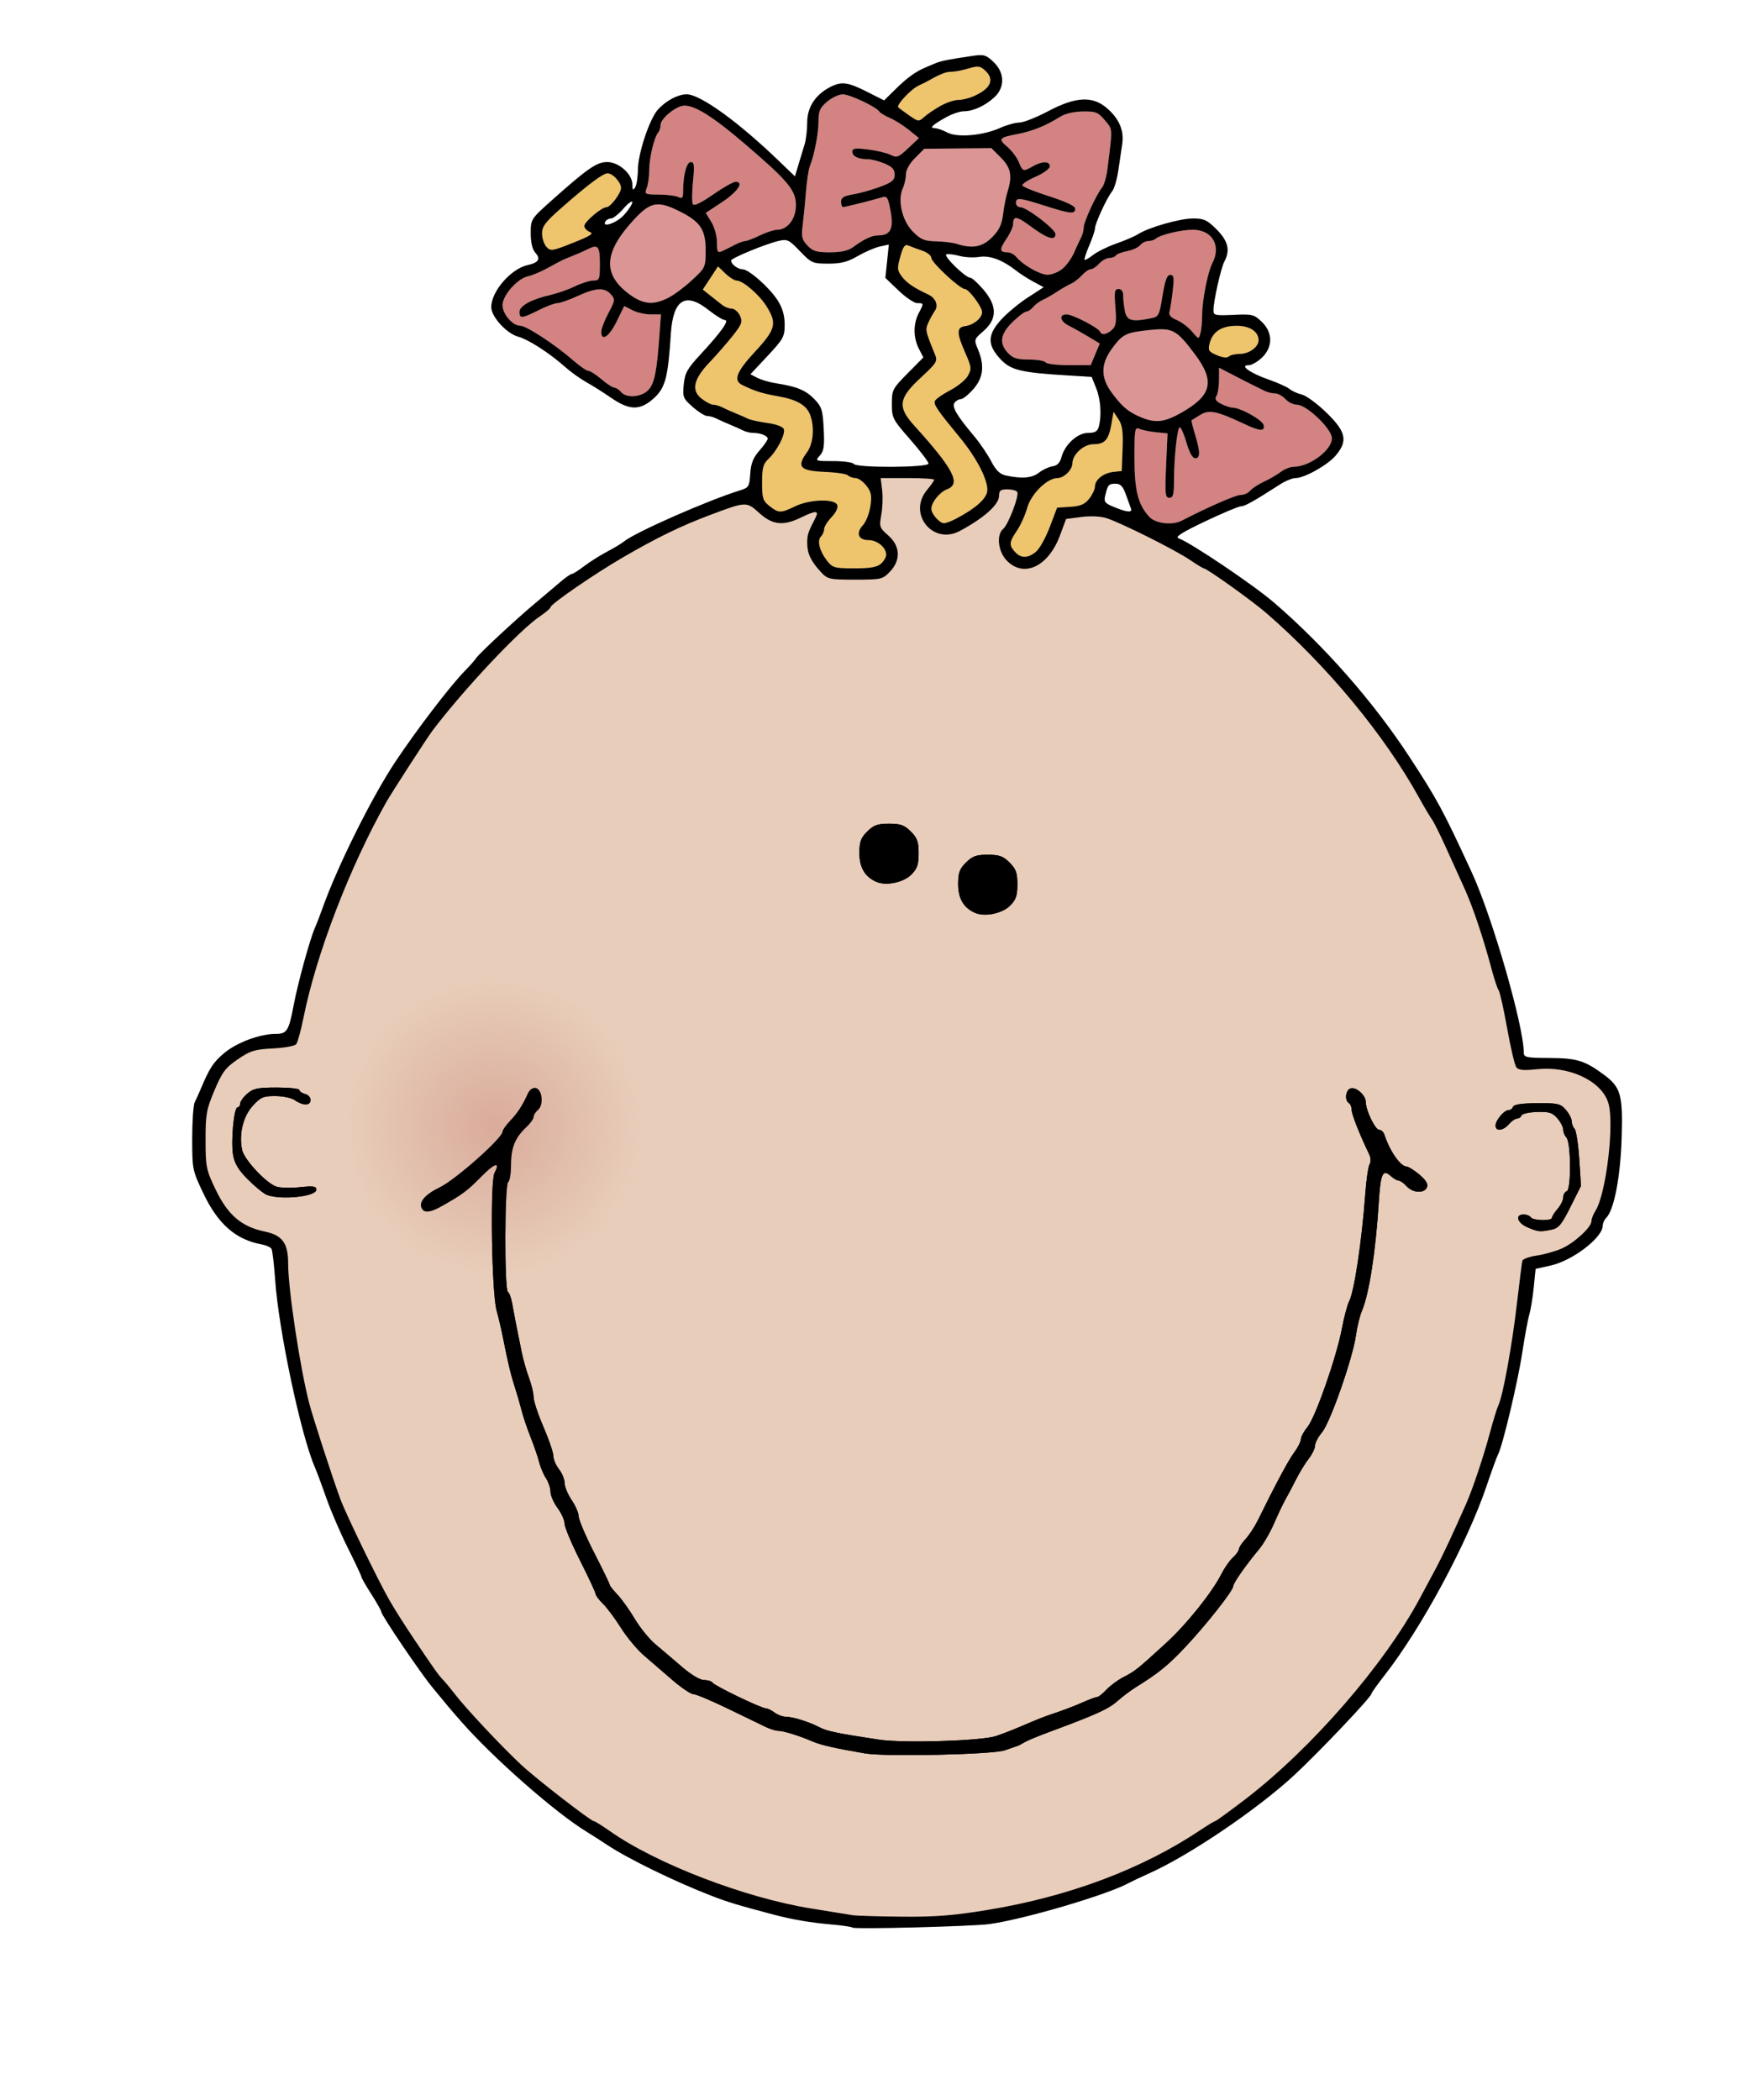 <svg xmlns="http://www.w3.org/2000/svg" xmlns:xlink="http://www.w3.org/1999/xlink" viewBox="0 0 618.57 744.29" version="1.0"><defs><radialGradient id="b" xlink:href="#a" gradientUnits="userSpaceOnUse" cy="400.22" cx="119.29" r="52.143"/><linearGradient id="a"><stop offset="0" stop-color="#daab9b"/><stop offset="1" stop-color="#daab9b" stop-opacity="0"/></linearGradient></defs><path d="M347.301 19.542c-.65.01-1.42.11-2.37.25-8.59 1.25-11.32 1.8-13.28 2.62-1.1.47-2.68 1.12-3.5 1.47-3.53 1.48-6.47 3.6-10.47 7.53l-4.28 4.19-6.1-3.09c-6.85-3.46-9.01-3.74-13.09-1.63-5.17 2.67-8.06 7.16-8.06 12.47 0 2.63-.42 6.09-.91 7.69-.48 1.59-1.44 4.82-2.15 7.19l-1.29 4.28-5.59-5.38c-14.52-13.98-27.98-23.72-32.81-23.72-3.04 0-7.15 2.16-10.07 5.28-3.03 3.25-7.19 15.72-7.21 21.6-.01 2.56-.44 5.3-.97 6.12-.77 1.19-.99.96-1-1.06-.02-3.68-4.79-7.94-8.91-7.94-3.66 0-6.88 2.22-19.34 13.32-7.74 6.89-7.75 6.91-7.75 11.96 0 3.24.57 5.72 1.59 6.85 2.02 2.23 1.21 3.55-2.69 4.4-5.94 1.31-12.9 9.36-12.9 14.91 0 3.39 5.38 9.3 9.5 10.44 3.72 1.03 11.05 5.78 16.68 10.78 2.04 1.81 5.42 4.22 7.5 5.37 2.09 1.16 6.04 3.64 8.79 5.53 6.57 4.55 10.33 4.58 15.21.1 4.02-3.68 4.98-7.31 5.97-22.78.79-12.21 5.17-14.95 13.44-8.38 2.42 1.92 5 3.5 5.72 3.5 1.71.02-1.29 4.23-8.59 12.13-4.76 5.14-5.61 6.66-6 10.75-.43 4.46-.23 4.93 3.18 7.94 2.01 1.75 4.32 3.18 5.13 3.18s2.26.42 3.22.91c.95.48 3.1 1.41 4.75 2.09s3.76 1.64 4.72 2.13c.95.48 2.62.87 3.68.87 2.6 0 5.1 1.04 5.1 2.1 0 .47-1.32 2.34-2.94 4.18-2.22 2.53-3.01 4.55-3.25 8.22-.28 4.42-.59 4.94-3.31 5.78-11.65 3.59-37.49 14.95-41.5 18.25-.83.68-3.53 2.32-6 3.63-2.48 1.3-6.12 3.58-8.1 5.09-1.97 1.51-3.95 2.75-4.37 2.75-.43 0-2.41 1.44-4.41 3.16s-5.84 4.98-8.56 7.25c-6.7 5.58-19.86 17.82-20.88 19.41-.45.7-2.26 2.73-4 4.5-5.16 5.24-17.08 20.85-24.68 32.28-8.45 12.7-20.86 37.65-26.03 52.4-.68 1.93-1.82 4.85-2.53 6.5-1.82 4.17-6.04 19.7-7.5 27.5-1.67 8.89-2.4 10-6.32 10-5.64 0-13.78 3.03-18.28 6.78-3.91 3.27-5.2 5.29-8.53 13.22-.58 1.38-1.45 3.3-1.94 4.25-.48.96-.87 6.73-.87 12.85 0 10.85.08 11.3 3.9 19.34 5.22 10.98 11.55 16.51 20.82 18.19 1.5.27 2.99.97 3.34 1.53s.96 5.59 1.34 11.19c1.23 17.67 9.12 54.87 14.04 66.15.71 1.65 2.56 6.6 4.09 11s4.97 12.37 7.62 17.69c2.66 5.32 4.85 9.97 4.85 10.31s1.57 3.09 3.5 6.1c1.92 3.01 3.5 5.78 3.5 6.18 0 1.16 13.57 21.25 18 26.66 5.54 6.77 6.66 8.07 10.5 12.44 11.38 12.94 33.31 32.2 44.28 38.87 1.58.97 4.89 3.08 7.31 4.69 7.47 4.95 23.96 12.99 36.91 18 5.8 2.24 9.26 3.32 22 6.69 6.61 1.75 13.09 2.84 20.28 3.47 3.96.34 7.44.85 7.72 1.12.67.66 42.16-.38 48.5-1.22 11.96-1.59 41.85-10.37 49.34-14.5.92-.5 4.36-2.14 7.66-3.62 14.17-6.38 38.23-22.7 51.15-34.69 8.78-8.14 27.3-27.66 27.32-28.78 0-.34 2.16-3.38 4.78-6.72 13.12-16.8 29.23-46.79 36.12-67.19 1.76-5.21 3.59-10.17 4.03-11 1.6-2.97 7.01-25.71 8.57-36 .87-5.77 1.97-11.85 2.47-13.5.49-1.65 1.22-5.95 1.59-9.59l.65-6.63 5.35-1.18c7.82-1.75 18.45-9.89 18.47-14.13 0-.85.56-2.12 1.25-2.81 2.78-2.78 5.02-14.56 5.43-28.44.46-15.23-.27-17.8-6.37-22.31-6.66-4.93-9.5-5.8-19.06-5.85-8.36-.04-9.25-.24-9.25-1.93-.02-9.48-11.2-48.19-18.47-63.94-10.16-22.01-12.19-25.75-22.13-40.94-12.73-19.46-30.02-39.16-47.9-54.56-7.29-6.28-29.66-21.34-33.88-22.81-1.37-.48 1.1-2.05 9.41-6 6.19-2.95 11.9-5.38 12.72-5.38 1.36 0 4.45-1.74 13.81-7.75 1.93-1.23 4.41-2.25 5.5-2.25 3.19 0 11.45-4.6 14.31-8 4.34-5.16 3.62-8.41-3.31-15.15-3.26-3.17-7.2-6.07-8.75-6.44s-3.49-1.24-4.31-1.94c-.83-.7-4.19-2.23-7.47-3.37-6.59-2.31-10.45-5.1-7.06-5.1 1.05 0 3.17-1.21 4.71-2.68 3.92-3.75 3.88-8.89-.09-12.69-2.7-2.59-3.37-2.75-10-2.44-6.55.31-7.09.16-7.09-1.69 0-3.19 2.64-14.95 3.87-17.25 2.12-3.96 1.3-7.26-2.78-11.34-3.35-3.35-4.47-3.91-8.31-3.91-4.64 0-15.72 3.19-19.44 5.56-1.18.76-4.67 2.24-7.75 3.32s-6.79 2.91-8.25 4.06-2.83 1.92-3.03 1.72c-.2-.21.54-2.5 1.66-5.1 1.11-2.59 2.03-5.3 2.03-6.03 0-1.7 4.25-10.95 6.03-13.09.75-.9 1.76-4.18 2.22-7.28.45-3.11 1.06-7.36 1.37-9.44.73-4.82-.96-8.93-5.28-12.72-5.13-4.5-11.11-4.22-20.97 1-4.15 2.2-8.75 4.02-10.22 4.03-1.46.02-4.52.85-6.78 1.88-6.02 2.74-15.18 3.53-18.75 1.62-1.57-.84-3.56-1.53-4.44-1.53-2.03 0-.77-1.21 4.1-3.9 2.08-1.16 4.85-2.1 6.19-2.1 3.31 0 7.49-1.88 10.78-4.87 3.89-3.54 3.78-8.73-.22-12.57-1.95-1.87-2.91-2.48-4.88-2.43zm-123.4 51.9c.16-.02.25.04.25.22 0 .72-1.32 2.76-2.94 4.53-2.62 2.88-8.11 4.73-6.56 2.22.34-.55 1.2-1 1.94-1 .73 0 2.73-1.58 4.43-3.53 1.28-1.46 2.4-2.37 2.88-2.44zm54.03 13.63c1.65-.03 2.7.89 5.62 3.94 4.06 4.23 4.47 4.4 10.07 4.4 4.5 0 6.89-.58 10.37-2.62 2.48-1.46 5.97-3 7.78-3.41l3.32-.72-.63 5.91-.63 5.9 4.69 4.47c2.57 2.46 5.54 4.47 6.63 4.47 2.37 0 2.39.04.5 3.66-1.94 3.72-1.9 8.67.09 12.53l1.59 3.09-5.59 5.63c-5.34 5.39-5.59 5.91-5.59 10.84s.29 5.51 6.5 12.6c3.57 4.08 6.5 7.91 6.5 8.53 0 1.46-25.6 1.58-26.5.12-.34-.55-3.59-1-7.22-1-6.48 0-6.58-.02-4.84-1.94 1.44-1.59 1.71-3.31 1.4-9.43-.33-6.65-.71-7.85-3.28-10.53-3.04-3.17-6.19-4.51-13.41-5.63-2.38-.37-5.44-1.23-6.81-1.94l-2.5-1.31 6.1-6.47c5.62-6.01 6.06-6.82 6.06-11.12 0-3.19-.78-5.87-2.44-8.5-2.89-4.58-10.29-11.13-12.56-11.13-1.65 0-4-1.83-4-3.09 0-.84 12.14-5.84 16.84-6.94.77-.18 1.39-.3 1.94-.31zm57.84 5c.85-.09 2.66.17 4.32.62 1.88.52 5.06.67 7.06.35 3.77-.61 8.24 1.08 13.18 4.97 1.35 1.05 4.06 2.78 6.04 3.84l3.59 1.94-5.69 3.72c-3.13 2.03-7.36 5.54-9.4 7.81-4.85 5.36-4.93 8.81-.35 13.81 3.72 4.05 7.15 4.9 24.28 5.94l8.19.5 1.56 3.94c1.63 4.05 2.04 9.68.97 13.65-.46 1.74-1.34 2.25-3.81 2.25-3.75 0-8.24 4.12-9.44 8.63-.53 2.01-1.49 3.01-3.15 3.25-1.32.19-3.52 1.2-4.85 2.25-2.42 1.9-6.02 2.2-11.62 1-2.24-.48-3.59-1.77-5.35-5.13-1.29-2.47-3.98-6.45-6-8.84-6.22-7.4-8.05-10.52-6.93-11.91.55-.69 1.58-1.25 2.28-1.25s2.67-1.58 4.37-3.53c3.53-4.02 4.06-8.29 1.66-14.03-1.46-3.49-1.44-3.57 2-6.59 4.86-4.27 4.81-8.89-.13-14.66-1.96-2.3-4.04-4.19-4.62-4.19-1.72 0-9.75-7.84-8.47-8.28.08-.03.19-.05.31-.06zm59.72 81.34c1.68 0 2.59.93 3.6 3.75.73 2.07 1.55 4.31 1.81 5 .59 1.6-1.3 1.46-6-.47-3.3-1.35-3.65-1.84-3.1-4.15.9-3.77 1.2-4.13 3.69-4.13z" fill="#e8cdba"/><path d="M306.641 621.432c-11.13-1.92-15.57-2.94-18.71-4.28-4.75-2.04-10.19-3.72-12.03-3.72-.88 0-2.87-.62-4.43-1.36-1.56-.75-7.6-3.68-13.43-6.5-5.84-2.83-11.34-5.14-12.24-5.14s-4.23-2.24-7.4-4.97-7.73-6.66-10.14-8.75c-2.41-2.08-6.08-6.48-8.15-9.78-2.08-3.3-4.94-7.15-6.37-8.54-1.43-1.4-2.61-2.97-2.62-3.5s-2.48-5.84-5.5-11.81c-3.01-5.97-5.48-11.84-5.48-13.06 0-1.21-1.13-3.73-2.5-5.59-1.38-1.87-2.5-4.45-2.5-5.73 0-1.29-.72-3.44-1.6-4.79-.88-1.34-1.97-3.91-2.42-5.71-.44-1.8-1.8-5.75-3-8.77-1.21-3.03-2.65-7.3-3.21-9.5s-1.67-6.03-2.47-8.5c-1.41-4.37-2.44-8.71-4.28-18-.49-2.48-1.45-6.53-2.13-9-1.75-6.39-2.36-45.75-.76-48.74 2.22-4.16.05-3.5-4.81 1.46-4.74 4.83-6.65 6.25-13.79 10.26-3.97 2.23-6.09 2.53-7.04 1.01-1.39-2.25.91-5.04 6.31-7.64 5.51-2.65 22.2-17.48 22.2-19.73 0-.56 1.18-2.25 2.62-3.76 2.67-2.78 4.46-5.51 6.34-9.69.64-1.41 1.73-2.19 2.79-1.99 2.33.44 2.91 6.03.8 7.77-.85.71-1.55 1.83-1.55 2.49 0 .67-1.17 2.3-2.6 3.63-3.94 3.69-5.4 7.28-5.4 13.32 0 3.02-.45 5.77-1 6.11-1.26.77-1.36 38.15-.11 38.93.49.3 1.14 2.01 1.46 3.81.58 3.31 1.82 9.66 3.48 17.76.51 2.47 1.65 6.47 2.54 8.87.9 2.41 1.63 5.49 1.63 6.85s1.57 6.11 3.5 10.55c1.92 4.44 3.5 9.06 3.5 10.27 0 1.2.9 3.33 2 4.73s2 3.6 2 4.9 1.12 4.02 2.5 6.04c1.37 2.02 2.5 4.64 2.5 5.81 0 1.18 2.47 6.98 5.5 12.89 3.02 5.91 5.5 11.02 5.5 11.34 0 .33 1.24 1.9 2.75 3.49 1.51 1.6 4.27 5.46 6.13 8.58 1.85 3.12 5.11 7.14 7.24 8.93 2.13 1.78 6.35 5.38 9.39 8 3.31 2.85 6.48 4.75 7.94 4.75 1.34 0 2.69.42 3.01.94.68 1.1 17.18 9.04 18.89 9.09.63.02 2.02.69 3.09 1.5s2.84 1.47 3.93 1.47c2.49 0 8.24 1.79 11.94 3.72 2.72 1.42 6.31 2.16 21.19 4.41 8.51 1.29 36.11.45 41.3-1.25 2.03-.67 5.72-2.08 8.2-3.14 7.51-3.21 8.32-3.53 13.5-5.29 2.75-.93 6.91-2.54 9.24-3.58 2.33-1.03 4.61-1.87 5.07-1.87s1.93-1.17 3.26-2.6c1.34-1.43 4.1-3.46 6.15-4.51 4-2.05 4.79-2.68 14.96-11.98 7.21-6.58 16.35-17.97 19.59-24.41 1.11-2.2 2.96-4.86 4.12-5.91s2.11-2.37 2.11-2.94c0-.58 1.06-2.19 2.36-3.6 1.29-1.4 3.24-4.35 4.32-6.55 6.41-13.03 10.89-21.39 12.96-24.19 1.3-1.75 2.36-3.85 2.36-4.67s1.05-2.76 2.33-4.32c2.83-3.44 10.26-24.66 12.22-34.94.79-4.12 1.92-8.39 2.5-9.48 1.85-3.46 4.51-21.12 5.79-38.4.36-4.95 1.05-9.61 1.53-10.35.5-.79.43-2.24-.17-3.5-3.42-7.1-6.2-14.14-6.2-15.72 0-1-.45-2.09-1-2.43-1.55-.96-1.18-4.5.54-5.16 1.93-.74 5.46 2.36 5.46 4.8 0 2.94 3.35 9.86 4.77 9.86.71 0 1.54.78 1.85 1.75 1.82 5.69 5.69 11.25 7.84 11.25.61 0 2.64 1.27 4.5 2.82 2.33 1.95 3.19 3.35 2.74 4.5-.88 2.3-5 2.11-7.2-.32-1-1.1-2.27-2-2.83-2s-1.85-.76-2.87-1.68c-2.78-2.52-3.56-.81-4.18 9.18-1.09 17.46-3.4 32.45-5.93 38.5-.81 1.92-1.79 5.89-2.18 8.82-1.06 7.89-9.1 30.9-12 34.35-1.38 1.64-2.51 3.78-2.51 4.77 0 .98-1.01 3.06-2.23 4.62-1.23 1.56-3.26 4.89-4.52 7.39s-2.93 5.67-3.73 7.05c-.79 1.37-2.58 5.14-3.98 8.36-1.39 3.23-3.77 7.35-5.29 9.17-4.79 5.75-9.25 12.12-9.25 13.22 0 1.55-9.49 13.59-17 21.58-6.08 6.46-9.49 9.23-17.46 14.17-1.78 1.1-4.77 3.35-6.64 5-3.21 2.82-7.56 4.78-24.4 11.01-3.85 1.43-7.68 3.02-8.5 3.55-.83.52-1.95 1.1-2.5 1.29s-2.58.89-4.5 1.56c-4.28 1.49-42.32 2.32-49.5 1.09zM541.391 434.942c-3.56-1.55-4.42-4.51-1.31-4.51 1.07 0 2.22.45 2.56 1 .75 1.21 7.5 1.35 7.5.15 0-.47.9-1.89 2-3.15 1.1-1.27 2-3.1 2-4.07s.56-1.96 1.25-2.19c1.61-.54 1.5-17.4-.13-19.02-.62-.62-1.12-1.86-1.12-2.77s-.94-2.73-2.09-4.05c-1.74-2.01-2.93-2.38-7.22-2.24-2.82.08-5.29.65-5.49 1.25s-.91 1.09-1.56 1.09c-.66 0-1.97.9-2.91 2-2.01 2.34-4.73 2.64-4.73.51 0-1.88 3.06-5.51 4.64-5.51.65 0 1.37-.54 1.59-1.2.27-.79 3.14-1.22 8.5-1.25 7.33-.05 8.29.17 10.18 2.35 1.15 1.32 2.09 3.14 2.09 4.05s.46 2.1 1.01 2.66c.56.56 1.3 5.34 1.65 10.63l.63 9.62-3.74 7.46c-3.16 6.33-4.2 7.56-6.77 8.07-4.1.82-4.77.75-8.53-.88zM94.571 423.462c-1.15-.46-4.14-2.9-6.67-5.43-3.38-3.38-4.76-5.66-5.28-8.7-.83-4.93.3-16.9 1.6-16.9.5 0 .92-.6.92-1.32 0-.73 1.13-2.3 2.51-3.5 2.12-1.85 3.72-2.18 10.5-2.18 4.39 0 7.99.39 7.99.88s.9 1.12 2 1.41c2.49.65 2.65 3.71.19 3.71-1 0-2.68-.66-3.75-1.47-1.08-.82-4.13-1.48-6.87-1.5-4.37-.03-5.29.36-8.11 3.44-3.42 3.74-4.93 9.92-3.8 15.57.67 3.38 8.25 11.59 12.03 13.03 1.29.49 5.04.61 8.33.27 4.94-.52 5.98-.37 5.98.88 0 2.45-12.75 3.76-17.57 1.81zM345.641 323.532c-4.04-1.76-6-5.08-6-10.19 0-3.99.5-5.37 2.77-7.64 2.29-2.28 3.65-2.77 7.73-2.77s5.44.49 7.73 2.77c2.28 2.28 2.77 3.65 2.77 7.73 0 4-.5 5.45-2.6 7.55-2.8 2.8-8.93 4.06-12.4 2.55zM310.641 312.532c-4.04-1.76-6-5.08-6-10.19 0-3.99.5-5.37 2.77-7.64 2.29-2.28 3.65-2.77 7.73-2.77s5.44.49 7.73 2.77c2.28 2.28 2.77 3.65 2.77 7.73 0 4-.5 5.45-2.6 7.55-2.8 2.8-8.93 4.06-12.4 2.55z"/><path d="M312.311 199.772c1.01-.91 1.83-2.34 1.83-3.17 0-2.54-3.15-5.17-6.19-5.17-3.7 0-4.66-2.46-2.06-5.3 1.11-1.21 2.3-4.26 2.66-6.77.54-3.77.29-5.05-1.45-7.25-1.16-1.48-2.88-2.68-3.83-2.68s-2.16-.43-2.68-.95c-.53-.53-4.32-1.09-8.44-1.25-8.56-.35-9.86-1.81-6.11-6.89 2.27-3.06 2.78-9 1.14-13.3-1.33-3.51-4.72-5.45-11.62-6.65-5.38-.94-8.07-1.8-12.42-3.93-3.28-1.61-2.12-4.66 4.45-11.76 7.42-8.01 7.94-10.1 4.09-16.21-2.63-4.16-8.35-9.06-10.58-9.06-.74 0-2.53-1.13-3.97-2.51l-2.62-2.51-2.69 4.11-2.7 4.11 2.7 2.15c1.48 1.18 3.4 2.69 4.26 3.36s2.36 1.24 3.33 1.25c.97.02 2.28 1.15 2.9 2.51.99 2.18.68 3.01-2.69 7.25-2.09 2.62-5.75 6.81-8.12 9.29-5.66 5.92-6.54 9.91-2.82 12.84 1.5 1.18 3.35 2.15 4.11 2.15s2.16.39 3.11.88c.96.49 3.09 1.44 4.74 2.12 1.65.67 3.69 1.57 4.54 1.99s3.91 1.09 6.82 1.49c3.15.43 5.51 1.31 5.84 2.17.67 1.77-2.37 7.67-5.45 10.58-1.87 1.75-2.25 3.18-2.25 8.37 0 5.56.29 6.48 2.63 8.32 3.26 2.57 3.97 2.57 9.13.08s14.01-2.76 14.9-.44c.36.93-.46 2.66-2.03 4.3-1.45 1.51-2.63 3.42-2.63 4.24s-.51 2-1.13 2.62c-1.44 1.45-.49 5.22 2.18 8.61 1.94 2.47 2.65 2.67 9.69 2.67 5.67 0 8.07-.42 9.43-1.66zM367.201 195.582c1.26-1.02 3.46-4.96 4.9-8.75l2.62-6.9 4.68-.31c3.63-.23 5.13-.88 6.71-2.88 1.11-1.42 2.03-3.35 2.03-4.29 0-2.42 2.98-4.8 6.5-5.19l3-.33.29-7.86c.23-6.17-.08-8.43-1.45-10.5l-1.76-2.64-.75 4.35c-.99 5.64-2.33 7.15-6.38 7.15-3.46 0-7.45 3.65-7.45 6.8 0 2.24-3 5.2-5.26 5.2-3.67 0-9.37 5.59-10.76 10.56-.71 2.54-2.35 6.17-3.64 8.07-2.78 4.1-2.87 5.12-.69 7.54 2.11 2.33 4.52 2.32 7.41-.02zM338.731 183.922c6.96-3.62 10.91-7.09 11.23-9.87.43-3.64-3.66-11.65-9.63-18.9-8.01-9.72-9.37-11.7-8.94-12.98.23-.68 2.62-2.38 5.31-3.78 2.7-1.39 5.57-3.73 6.39-5.19 1.37-2.44 1.3-3.1-.84-7.97-3.2-7.24-3.22-9.22-.11-9.64 3-.41 6-2.9 6-4.97 0-1.86-4.73-8.19-6.12-8.19-1.72 0-11.86-9.4-11.87-11.01-.01-.83-1.47-2-3.26-2.6s-3.97-1.41-4.86-1.8c-1.26-.55-1.88.29-2.89 3.92-1.17 4.17-1.11 4.86.6 7.13 1.67 2.2 4.28 3.98 9.33 6.32 2.62 1.22 3.68 3.87 2.31 5.79-.68.96-1.74 2.87-2.34 4.25-1.1 2.51-1.02 2.86 2.37 11.14 1.01 2.46.68 3.01-5.09 8.35-7.79 7.21-8.23 10.29-2.36 16.78 14.1 15.58 16.79 20.78 11.78 22.69-2.64 1-5.6 4.67-5.6 6.93 0 1.81 2.9 5.11 4.5 5.11.66 0 2.5-.68 4.09-1.51z" fill="#eec46c"/><path d="M418.901 184.532c9.51-4.91 19.13-9.12 20.87-9.11 1.17 0 2.69-.68 3.38-1.51.7-.84 2.89-2.27 4.88-3.19 1.98-.91 4.68-2.48 5.99-3.48 1.32-1 3.38-1.81 4.6-1.81 5.58 0 13.52-5.92 13.52-10.09 0-3.33-8.97-11.91-12.45-11.91-1.23 0-3.06-.9-4.05-2-1-1.1-2.65-2-3.67-2s-2.64-.38-3.6-.85c-3.77-1.83-8.55-4.25-12.98-6.57l-3.25-1.7-.02 4.31c-.01 2.37-.42 4.95-.92 5.74-.66 1.05-.22 1.79 1.63 2.75 1.4.72 3.27 1.34 4.17 1.38 2.98.1 10.61 4.42 10.95 6.19.45 2.35-1.32 2.2-7.3-.62-9.38-4.42-12.08-4.95-15.22-2.99-1.54.96-2.9 1.81-3.04 1.89-.14.07.42 2.35 1.24 5.05 1.88 6.22 1.89 8.42.04 8.42-.93 0-2.07-2.05-3.07-5.5-.88-3.03-1.96-5.5-2.39-5.5-.9 0-2.05 10.77-2.06 19.25-.01 4.66-.32 5.75-1.65 5.75-1.45 0-1.58-1.3-1.14-11.41l.51-11.41-4.12-.42c-2.26-.23-4.9-.77-5.86-1.2-1.61-.71-1.75.12-1.75 10.21 0 11.64 1.25 16.63 5.27 20.98 2.21 2.39 8.14 3.08 11.49 1.35z" fill="#d28382"/><path d="M418.661 146.332c10.97-6.2 12.13-11.18 4.85-20.87-6.52-8.66-7.82-9.35-16.07-8.49-8.34.86-9.59 1.49-13.33 6.66-3.93 5.42-3.96 10.14-.12 15.4 3.66 5 5.82 6.86 10.15 8.72 5.3 2.29 8.5 1.98 14.52-1.42z" fill="#db9595"/><path d="M229.861 138.182c2.14-2.32 2.96-6.39 3.91-19.5l.53-7.25h-3.63c-2 0-4.93-.67-6.51-1.49l-2.88-1.49-2.69 5.49c-2.64 5.39-5.45 7.27-5.45 3.64 0-1.02 1.14-4.01 2.54-6.63 2.4-4.51 2.44-4.88.84-6.65-2.27-2.52-5.26-2.36-11.79.63-3 1.37-6.21 2.5-7.13 2.5s-3.91 1.12-6.65 2.5c-5.97 2.99-6.81 3.07-6.81.61 0-2.15 4.29-4.49 11.04-6.02 2.45-.56 6.35-1.93 8.66-3.05s5.24-2.04 6.5-2.04c2.14 0 2.3-.41 2.3-6 0-6.2-.64-6.96-4.27-5.12-1.55.79-3.71 1.72-8.23 3.54-.83.33-3.42 1.69-5.76 3.01-2.35 1.33-5.59 2.7-7.21 3.06-3.79.83-9.03 6.77-9.03 10.23 0 3.12 3.55 7.28 6.23 7.28 2.16 0 12.22 6.56 18.66 12.17 2.41 2.11 4.91 3.83 5.54 3.83s2.7 1.33 4.61 2.96c1.9 1.62 3.97 2.97 4.59 3 .62.02 1.68.71 2.37 1.54 1.9 2.29 7.3 1.87 9.72-.75zM388.241 125.582l1.61-3.83-4.11-2.47c-2.25-1.36-5.34-3.09-6.85-3.83-3.18-1.58-3.66-4.02-.79-4.02 2.13 0 11.33 4.76 11.87 6.15.52 1.31 2.33 1.01 4.22-.7 1.4-1.26 1.62-2.74 1.19-8-.44-5.52-.28-6.45 1.12-6.45 1.06 0 1.64.84 1.64 2.37 0 1.31.28 3.78.62 5.5.67 3.35 2.49 3.85 9.13 2.53 2.87-.58 3.06-.94 4.2-8 .89-5.49 1.59-7.4 2.74-7.4 1.29 0 1.43.94.86 5.75-.37 3.16-.88 6.47-1.14 7.36-.31 1.09.53 2.03 2.58 2.88 1.68.7 4.12 2.54 5.42 4.09 2.35 2.78 2.39 2.79 2.97.62.33-1.21.6-3.98.6-6.14.02-5.49 1.97-15.54 3.63-18.72 3.25-6.2-.05-11.84-6.92-11.84-4.19 0-11.55 1.77-13.14 3.17-.52.45-1.71.83-2.63.83s-2.23.66-2.9 1.47-2.76 1.76-4.63 2.11c-1.88.36-3.66 1.04-3.96 1.53s-1.35.89-2.34.89c-.98 0-2.6.9-3.59 2-1 1.1-2.35 2-3 2-.66 0-2.05.95-3.1 2.11-1.04 1.16-2.8 2.52-3.9 3.02-1.1.49-3.35 1.78-5 2.87-1.65 1.08-3.92 2.38-5.04 2.88-1.13.5-2.64 1.63-3.37 2.51-.74.88-1.82 1.61-2.42 1.61s-2.79 1.66-4.88 3.7c-4.37 4.27-4.85 7.54-1.62 10.98 1.74 1.85 3.23 2.32 7.44 2.32 2.9 0 5.55.45 5.89 1s4.08.99 8.31.99l7.69-.01 1.6-3.83z" fill="#d28382"/><path d="M439.511 125.432c3.26 0 6.63-2.45 6.63-4.83 0-3.13-3.15-5.17-7.91-5.14-5.27.04-8.41 2.12-9.46 6.28-.61 2.44-.31 2.92 2.59 4.15 2.02.86 3.64 1.04 4.23.46.52-.51 2.29-.92 3.92-.92z" fill="#eec46c"/><path d="M236.931 105.532c2.04-1.04 5.85-3.88 8.46-6.32 4.65-4.33 4.75-4.54 4.75-10.47 0-7.34-1.85-10.13-9.14-13.79-7.77-3.9-10.36-3.46-16.13 2.73-10.97 11.77-11.42 19.61-1.55 26.77 4.78 3.46 8.39 3.74 13.61 1.08z" fill="#db9595"/><path d="M376.481 95.372c1.44-1.13 3.34-3.72 4.22-5.75s2.02-4.47 2.52-5.43c.51-.96.92-2.55.92-3.55 0-1.96 4.51-11.75 6.55-14.21.68-.83 1.53-3.75 1.87-6.5 1.88-14.88 1.93-13.94-.93-17.33-2.39-2.84-3.22-3.17-7.83-3.1-3.24.05-6.28.78-8.16 1.97-4.87 3.07-9.68 5.02-14.83 6.01-6.7 1.28-7.08 1.73-3.8 4.49 1.58 1.33 3.43 3.78 4.12 5.44 1.42 3.42 1.58 3.47 5.01 1.52 3.28-1.88 6-1.88 6 0 0 .85-2.19 2.46-5.02 3.7-2.76 1.2-4.88 2.59-4.72 3.09.17.49 4.45 2.22 9.52 3.85 6.04 1.93 9.22 3.45 9.22 4.4 0 2.01-1.72 1.84-10.71-1.03-9.11-2.91-10.29-3.03-10.29-1.01 0 .82.69 1.5 1.54 1.5 2.25 0 12.46 7.8 12.46 9.53 0 2.48-2.84 1.65-8.43-2.48-5.37-3.97-6.57-4.16-6.57-1.03 0 .94-1.09 3.3-2.42 5.26-2.51 3.7-2.41 4.72.46 4.72.94 0 2.32.73 3.07 1.63 2.36 2.85 8.29 6.25 11 6.31 1.44.03 3.8-.87 5.23-2z" fill="#d28382"/><path d="M209.081 82.212c-1.07-.4-1.94-1.36-1.94-2.13 0-1.47 6.12-6.65 7.86-6.65 1.4 0 5.14-4.96 5.14-6.81 0-2.01-2.92-5.19-4.76-5.19-1.66 0-6.8 3.85-16.49 12.36-5.54 4.86-6.75 6.47-6.75 8.95 0 1.67.7 3.8 1.55 4.74 1.46 1.61 2.03 1.53 9.44-1.42 6.15-2.44 7.47-3.29 5.95-3.85z" fill="#eec46c"/><path d="M256.901 88.582c.96-.46 2.74-1.36 3.97-2 1.24-.63 2.72-1.15 3.3-1.15.59 0 2.93-.9 5.2-2 2.28-1.1 5.04-2 6.14-2 3.65 0 6.63-3.9 6.63-8.67 0-5.32-2.74-8.61-18.11-21.76-11.12-9.52-17.52-13.57-21.41-13.57-2.87 0-8.48 4.56-8.48 6.89 0 .94-.38 2.13-.83 2.66-1.41 1.61-3.17 8.97-3.17 13.25 0 2.24-.4 5.11-.88 6.38-.85 2.23-.7 2.32 4.25 2.35 2.82.01 5.92.4 6.88.85 1.45.69 1.75.34 1.76-2.03.02-5.75 1.23-10.35 2.72-10.35 1.22 0 1.35 1.18.77 6.94-.38 3.81-.39 7.43-.02 8.02.42.69 3.05-.58 7.14-3.44 3.56-2.49 7.16-4.52 8-4.52 3.11 0 .73 3.54-4.86 7.24l-5.72 3.78 1.98 3.24c1.08 1.78 1.97 4.92 1.97 6.99.01 4.04.14 4.18 2.77 2.9zM302.261 87.682c4.09-2.99 6.77-4.25 9.04-4.25 4.34 0 5.55-2.34 4.41-8.53-.91-4.95-1.25-5.52-3.05-4.97-3.15.96-12.94 3.42-13.77 3.46-.41.02-.75-.82-.75-1.88 0-1.47.98-2.07 4.25-2.62 2.34-.38 6.61-1.58 9.5-2.65 4.34-1.62 5.25-2.37 5.25-4.37 0-1.83-.88-2.78-3.62-3.93-2-.83-4.66-1.51-5.92-1.51-3.38 0-5.46-1.02-5.46-2.68 0-1.2 1.03-1.34 5.64-.76 3.1.39 6.7 1.25 7.99 1.92 2.11 1.09 2.73.85 6.16-2.38l3.82-3.6-3.56-2.88c-1.95-1.58-4.98-3.49-6.73-4.24-1.75-.74-3.44-1.76-3.74-2.26-1.03-1.65-10.5-6.12-12.99-6.12-1.34 0-3.82 1.16-5.51 2.59-2.58 2.16-3.08 3.3-3.08 6.98 0 4.32-1.48 11.99-3.08 15.93-.44 1.1-1.06 5.15-1.36 9s-.83 9.17-1.16 11.82c-.53 4.13-.29 5.17 1.67 7.25 1.89 2.02 3.24 2.43 7.97 2.43 3.84 0 6.47-.57 8.08-1.75z" fill="#d28382"/><path d="M351.651 84.122c2.53-2.54 3.45-4.47 3.93-8.25.33-2.72 1.05-6.33 1.59-8.01 1.75-5.54 1.18-8.43-2.39-12l-3.37-3.36-11.88.12-11.89.11-3.25 3.25c-1.97 1.97-3.25 4.25-3.25 5.8 0 1.4-.51 3.66-1.13 5.02-1.92 4.22-.2 11.5 3.62 15.32 2.79 2.79 4.07 3.32 8.16 3.41 2.67.05 5.97.46 7.35.9 5.56 1.78 9.06 1.13 12.51-2.31z" fill="#db9595"/><path d="M333.421 37.522c2.08-1.15 4.87-2.09 6.2-2.09s3.68-.54 5.22-1.2c6.4-2.73 7.92-6.03 4.3-9.31-1.74-1.57-2.52-1.65-5.87-.65-2.12.64-4.83 1.16-6.01 1.16-1.95 0-3.81.72-8.12 3.15-.83.47-2.4 1.25-3.5 1.75-2.66 1.19-8.02 6.91-7.23 7.71.35.34 2.12 1.65 3.93 2.91 3.19 2.21 3.36 2.23 5.3.48 1.1-.99 3.7-2.75 5.78-3.91z" fill="#eec46c"/><path d="M171.43 400.22a52.143 52.143 0 11-104.29 0 52.143 52.143 0 11104.29 0z" transform="translate(55.711 -.938)" fill="url(#b)"/><path d="M171.43 400.22a52.143 52.143 0 11-104.29 0 52.143 52.143 0 11104.29 0z" transform="translate(362.141 9.782)" fill="url(#b)"/><path d="M302.141 683.142c-.28-.27-3.74-.78-7.71-1.12-7.19-.63-13.68-1.74-20.29-3.49-12.73-3.37-16.2-4.42-22-6.67-12.95-5.01-29.44-13.06-36.91-18.01-2.43-1.61-5.71-3.71-7.3-4.68-10.97-6.67-32.91-25.93-44.29-38.87-3.84-4.36-4.96-5.69-10.5-12.45-4.43-5.41-18-25.49-18-26.65 0-.4-1.58-3.2-3.5-6.21-1.93-3.01-3.5-5.75-3.5-6.09s-2.18-4.98-4.84-10.3c-2.65-5.32-6.08-13.27-7.61-17.67-1.54-4.4-3.38-9.35-4.1-11-4.92-11.28-12.81-48.5-14.03-66.17-.39-5.6-.99-10.63-1.33-11.19-.35-.56-1.87-1.24-3.37-1.52-9.27-1.68-15.59-7.21-20.81-18.19-3.82-8.04-3.91-8.49-3.91-19.35 0-6.11.4-11.89.88-12.85.49-.95 1.36-2.86 1.93-4.23 3.33-7.93 4.64-9.96 8.55-13.22 4.49-3.76 12.65-6.78 18.28-6.78 3.92 0 4.62-1.12 6.29-10 1.47-7.81 5.72-23.33 7.53-27.5.72-1.65 1.86-4.58 2.53-6.5 5.17-14.76 17.56-39.73 26.01-52.44 7.6-11.42 19.54-27.03 24.7-32.28 1.74-1.76 3.53-3.79 3.98-4.5 1.02-1.58 14.18-13.82 20.88-19.4 2.71-2.27 6.57-5.53 8.57-7.25 2-1.73 3.98-3.13 4.41-3.13.42 0 2.39-1.24 4.36-2.75 1.98-1.52 5.62-3.82 8.1-5.13 2.47-1.3 5.17-2.92 6-3.6 4.01-3.3 29.86-14.67 41.5-18.26 2.73-.84 3.03-1.36 3.31-5.78.24-3.68 1.03-5.68 3.25-8.21 1.62-1.84 2.94-3.73 2.94-4.2 0-1.06-2.5-2.07-5.1-2.07-1.06 0-2.71-.4-3.67-.89-.95-.48-3.08-1.44-4.73-2.11-1.65-.68-3.78-1.63-4.74-2.12-.95-.49-2.4-.88-3.21-.88-.82 0-3.12-1.44-5.12-3.2-3.42-3-3.62-3.5-3.19-7.95.39-4.1 1.23-5.59 5.99-10.73 7.31-7.9 10.3-12.12 8.59-12.13-.73-.01-3.3-1.58-5.71-3.5-8.27-6.58-12.67-3.84-13.46 8.37-.99 15.47-1.94 19.09-5.95 22.78-4.89 4.47-8.64 4.45-15.21-.09-2.75-1.9-6.7-4.39-8.79-5.54-2.08-1.16-5.46-3.58-7.5-5.39-5.63-4.99-12.98-9.72-16.7-10.75-4.11-1.14-9.5-7.07-9.5-10.46 0-5.55 6.97-13.59 12.91-14.89 3.9-.86 4.7-2.18 2.69-4.42-1.02-1.12-1.6-3.59-1.6-6.83 0-5.05.01-5.07 7.75-11.96 12.46-11.1 15.68-13.31 19.34-13.31 4.12 0 8.9 4.25 8.92 7.93.02 2.03.22 2.25.99 1.07.53-.83.97-3.6.98-6.16.02-5.88 4.18-18.32 7.21-21.56 2.92-3.13 7.03-5.28 10.07-5.28 4.83 0 18.3 9.73 32.81 23.72l5.58 5.37 1.29-4.3c.71-2.36 1.69-5.6 2.18-7.19.48-1.6.88-5.05.88-7.68 0-5.31 2.9-9.79 8.07-12.46 4.08-2.11 6.24-1.84 13.09 1.62l6.1 3.08 4.26-4.19c4.01-3.93 6.95-6.04 10.48-7.52.82-.35 2.4-1.01 3.5-1.48 1.96-.82 4.71-1.36 13.3-2.62 3.8-.55 4.65-.3 7.25 2.2 4.01 3.83 4.09 9.04.2 12.57-3.29 2.99-7.46 4.88-10.77 4.88-1.33 0-4.12.94-6.2 2.09-4.86 2.7-6.13 3.91-4.1 3.91.88 0 2.88.69 4.45 1.53 3.57 1.9 12.74 1.11 18.77-1.63 2.25-1.02 5.3-1.87 6.76-1.88 1.47-.01 6.07-1.82 10.22-4.02 9.85-5.22 15.83-5.51 20.96-1.01 4.32 3.79 6.03 7.9 5.31 12.72-.32 2.08-.95 6.33-1.4 9.43-.46 3.11-1.45 6.39-2.2 7.29-1.78 2.14-6.05 11.38-6.05 13.08 0 .73-.91 3.45-2.03 6.05-1.11 2.59-1.85 4.89-1.65 5.09.21.21 1.57-.57 3.03-1.72 1.47-1.15 5.18-2.98 8.26-4.06s6.56-2.58 7.74-3.34c3.72-2.38 14.8-5.53 19.43-5.53 3.84 0 4.99.53 8.34 3.88 4.07 4.08 4.88 7.38 2.76 11.34-1.23 2.3-3.88 14.09-3.88 17.28-.01 1.84.55 1.97 7.1 1.66 6.63-.31 7.3-.15 10 2.44 3.97 3.8 4.01 8.96.09 12.71-1.54 1.48-3.66 2.69-4.71 2.69-3.39 0 .47 2.78 7.05 5.08 3.28 1.15 6.64 2.67 7.47 3.37.82.7 2.77 1.58 4.32 1.95 1.56.37 5.5 3.27 8.75 6.43 6.93 6.74 7.64 9.98 3.3 15.14-2.86 3.4-11.1 8.03-14.29 8.03-1.1 0-3.57 1.01-5.5 2.25-9.35 6.01-12.46 7.75-13.82 7.75-.81 0-6.54 2.41-12.73 5.35-8.31 3.96-10.76 5.53-9.39 6 4.21 1.47 26.57 16.53 33.86 22.81 17.88 15.4 35.19 35.12 47.92 54.58 9.93 15.19 11.95 18.93 22.11 40.93 7.28 15.76 18.46 54.47 18.47 63.95 0 1.7.89 1.88 9.25 1.92 9.56.05 12.4.92 19.06 5.85 6.1 4.5 6.84 7.08 6.39 22.31-.41 13.88-2.67 25.67-5.45 28.45-.69.68-1.25 1.94-1.26 2.8-.01 4.24-10.65 12.38-18.46 14.13l-5.33 1.19-.67 6.61c-.37 3.64-1.08 7.97-1.57 9.62-.5 1.65-1.62 7.72-2.5 13.5-1.56 10.28-6.96 33.02-8.56 35.99-.44.83-2.24 5.77-4 10.99-6.89 20.4-23.03 50.39-36.15 67.19-2.61 3.35-4.76 6.36-4.76 6.7-.01 1.13-18.55 20.66-27.32 28.8-12.92 11.99-37 28.32-51.17 34.7-3.3 1.49-6.75 3.12-7.66 3.62-7.5 4.12-37.38 12.9-49.34 14.49-6.34.84-47.83 1.9-48.5 1.23zm47.83-6.22c29.06-4.77 55.05-14.55 75.97-28.6 2.36-1.59 4.54-2.89 4.82-2.89.29 0 5.09-3.49 10.66-7.75 23.37-17.89 49.26-47.68 61.86-71.18 1.85-3.45 4.48-8.37 5.86-10.93 2.16-4.04 5.71-11.61 10.59-22.64 2.31-5.22 6.16-16.72 8.38-25 1.17-4.4 2.56-8.9 3.08-10 1.59-3.35 4.83-21.21 6.54-36 .89-7.7 1.76-14.51 1.93-15.13.18-.62 2.49-1.44 5.15-1.83s6.63-1.52 8.83-2.5c4.51-2.02 10.5-7.55 10.5-9.7 0-.78.63-2.41 1.41-3.63 3.84-6.04 6.82-31.38 4.52-38.41-2.54-7.73-13.84-13.01-25.25-11.79-4.72.51-6.54.34-7.31-.67-.56-.74-2.03-6.95-3.25-13.81-1.23-6.85-2.59-12.93-3.02-13.5s-1.56-3.96-2.51-7.53c-2.84-10.75-6.67-22.14-9.57-28.5-1.51-3.3-4.46-9.83-6.57-14.5-2.11-4.68-4.35-9.18-4.98-10-.62-.83-2.63-4.2-4.45-7.5-12.33-22.37-32.63-46.92-54.35-65.72-5.08-4.39-21.02-15.78-22.09-15.78-.27 0-2.51-1.37-4.99-3.05-5.35-3.61-24.62-13.23-29.59-14.78-2.07-.64-5.69-.8-8.86-.38l-5.37.71-2.19 5.88c-4.12 11.04-12.85 15.12-18.89 8.81-3.04-3.17-3.7-9.11-1.23-11.16 1.83-1.52 5.77-11.86 4.99-13.11-.31-.51-1.89-.92-3.51-.92-2.41 0-2.94.42-2.94 2.31 0 3.08-5.3 7.83-13.87 12.42-9.62 5.16-18.68-6.17-11.63-14.55 1.37-1.64 2.5-3.24 2.5-3.58 0-.33-4.27-.6-9.48-.6h-9.48l.52 4.25c.29 2.33.16 6.26-.29 8.73-.78 4.25-.65 4.62 2.45 7.35 4.3 3.77 4.53 8.75.59 12.86-2.58 2.69-3.07 2.81-12.31 2.81-9.21 0-9.74-.12-12.19-2.75-3.49-3.74-4.81-6.55-4.81-10.2 0-2.96.28-3.84 2.85-8.8 1.47-2.84.38-2.89-5.09-.25-6.3 3.04-10.05 2.63-14.75-1.61-4.57-4.13-4.61-4.13-17.51.72-10.19 3.83-18.57 7.9-30.5 14.81-10.34 5.99-26 16.75-26.01 17.88 0 .38-1.69 1.82-3.74 3.2-7.18 4.79-27.08 25.97-38.07 40.5-1.88 2.48-14.49 21.98-16.36 25.3-12.93 22.92-24.81 53.77-29.32 76.2-.94 4.67-2.13 9.01-2.64 9.64s-4.24 1.31-8.28 1.51c-6.42.33-7.99.81-12.42 3.84-4.37 2.98-5.52 4.51-8.26 10.98-2.88 6.81-3.18 8.5-3.17 17.66.01 9.57.21 10.54 3.63 17.66 4.3 8.92 9.14 13.04 17.29 14.74 6.31 1.31 8.35 4.09 8.35 11.37 0 9.03 4.2 36.89 7.46 49.44 1.36 5.23 7.48 24.1 10.96 33.79 1.84 5.11 13.41 28.98 17.55 36.18 1.67 2.93 5.52 9 8.55 13.5 7.51 11.17 8.74 12.9 10.48 14.7.82.85 2.62 3.03 4 4.83 3.85 5.06 16.46 18.5 23.63 25.21 5.23 4.88 24.66 19.95 25.74 19.95.36 0 2.97 1.63 5.81 3.62 16.35 11.49 47.65 23.52 71.05 27.31 6.75 1.09 13.39 2.17 14.77 2.39 1.37.22 9.26.47 17.53.54 11.81.11 18.31-.4 30.3-2.37zm-43.33-55.49c-11.13-1.92-15.57-2.94-18.71-4.28-4.75-2.04-10.19-3.72-12.03-3.72-.88 0-2.87-.62-4.43-1.36-1.56-.75-7.6-3.68-13.43-6.5-5.84-2.83-11.34-5.14-12.24-5.14s-4.23-2.24-7.4-4.97-7.73-6.66-10.14-8.75c-2.41-2.08-6.08-6.48-8.15-9.78-2.08-3.3-4.94-7.15-6.37-8.54-1.43-1.4-2.61-2.97-2.62-3.5s-2.48-5.84-5.5-11.81c-3.01-5.97-5.48-11.84-5.48-13.06 0-1.21-1.13-3.73-2.5-5.59-1.38-1.87-2.5-4.45-2.5-5.73 0-1.29-.72-3.44-1.6-4.79-.88-1.34-1.97-3.91-2.42-5.71-.44-1.8-1.8-5.75-3-8.77-1.21-3.03-2.65-7.3-3.21-9.5s-1.67-6.03-2.47-8.5c-1.41-4.37-2.44-8.71-4.28-18-.49-2.48-1.45-6.53-2.13-9-1.75-6.39-2.36-45.75-.76-48.74 2.22-4.16.05-3.5-4.81 1.46-4.74 4.83-6.65 6.25-13.79 10.26-3.97 2.23-6.09 2.53-7.04 1.01-1.39-2.25.91-5.04 6.31-7.64 5.51-2.65 22.2-17.48 22.2-19.73 0-.56 1.18-2.25 2.62-3.76 2.67-2.78 4.46-5.51 6.34-9.69.64-1.41 1.73-2.19 2.79-1.99 2.33.44 2.91 6.03.8 7.77-.85.71-1.55 1.83-1.55 2.49 0 .67-1.17 2.3-2.6 3.63-3.94 3.69-5.4 7.28-5.4 13.32 0 3.02-.45 5.77-1 6.11-1.26.77-1.36 38.15-.11 38.93.49.3 1.14 2.01 1.46 3.81.58 3.31 1.82 9.66 3.48 17.76.51 2.47 1.65 6.47 2.54 8.87.9 2.41 1.63 5.49 1.63 6.85s1.57 6.11 3.5 10.55c1.92 4.44 3.5 9.06 3.5 10.27 0 1.2.9 3.33 2 4.73s2 3.6 2 4.9 1.12 4.02 2.5 6.04c1.37 2.02 2.5 4.64 2.5 5.81 0 1.18 2.47 6.98 5.5 12.89 3.02 5.91 5.5 11.02 5.5 11.34 0 .33 1.24 1.9 2.75 3.49 1.51 1.6 4.27 5.46 6.13 8.58 1.85 3.12 5.11 7.14 7.24 8.93 2.13 1.78 6.35 5.38 9.39 8 3.31 2.85 6.48 4.75 7.94 4.75 1.34 0 2.69.42 3.01.94.68 1.1 17.18 9.04 18.89 9.09.63.02 2.02.69 3.09 1.5s2.84 1.47 3.93 1.47c2.49 0 8.24 1.79 11.94 3.72 2.72 1.42 6.31 2.16 21.19 4.41 8.51 1.29 36.11.45 41.3-1.25 2.03-.67 5.72-2.08 8.2-3.14 7.51-3.21 8.32-3.53 13.5-5.29 2.75-.93 6.91-2.54 9.24-3.58 2.33-1.03 4.61-1.87 5.07-1.87s1.93-1.17 3.26-2.6c1.34-1.43 4.1-3.46 6.15-4.51 4-2.05 4.79-2.68 14.96-11.98 7.21-6.58 16.35-17.97 19.59-24.41 1.11-2.2 2.96-4.86 4.12-5.91s2.11-2.37 2.11-2.94c0-.58 1.06-2.19 2.36-3.6 1.29-1.4 3.24-4.35 4.32-6.55 6.41-13.03 10.89-21.39 12.96-24.19 1.3-1.75 2.36-3.85 2.36-4.67s1.05-2.76 2.33-4.32c2.83-3.44 10.26-24.66 12.22-34.94.79-4.12 1.92-8.39 2.5-9.48 1.85-3.46 4.51-21.12 5.79-38.4.36-4.95 1.05-9.61 1.53-10.35.5-.79.43-2.24-.17-3.5-3.42-7.1-6.2-14.14-6.2-15.72 0-1-.45-2.09-1-2.43-1.55-.96-1.18-4.5.54-5.16 1.93-.74 5.46 2.36 5.46 4.8 0 2.94 3.35 9.86 4.77 9.86.71 0 1.54.78 1.85 1.75 1.82 5.69 5.69 11.25 7.84 11.25.61 0 2.64 1.27 4.5 2.82 2.33 1.95 3.19 3.35 2.74 4.5-.88 2.3-5 2.11-7.2-.32-1-1.1-2.27-2-2.83-2s-1.85-.76-2.87-1.68c-2.78-2.52-3.56-.81-4.18 9.18-1.09 17.46-3.4 32.45-5.93 38.5-.81 1.92-1.79 5.89-2.18 8.82-1.06 7.89-9.1 30.9-12 34.35-1.38 1.64-2.51 3.78-2.51 4.77 0 .98-1.01 3.06-2.23 4.62-1.23 1.56-3.26 4.89-4.52 7.39s-2.93 5.67-3.73 7.05c-.79 1.37-2.58 5.14-3.98 8.36-1.39 3.23-3.77 7.35-5.29 9.17-4.79 5.75-9.25 12.12-9.25 13.22 0 1.55-9.49 13.59-17 21.58-6.08 6.46-9.49 9.23-17.46 14.17-1.78 1.1-4.77 3.35-6.64 5-3.21 2.82-7.56 4.78-24.4 11.01-3.85 1.43-7.68 3.02-8.5 3.55-.83.52-1.95 1.1-2.5 1.29s-2.58.89-4.5 1.56c-4.28 1.49-42.32 2.32-49.5 1.09zm234.75-186.49c-3.56-1.55-4.42-4.51-1.31-4.51 1.07 0 2.22.45 2.56 1 .75 1.21 7.5 1.35 7.5.15 0-.47.9-1.89 2-3.15 1.1-1.27 2-3.1 2-4.07s.56-1.96 1.25-2.19c1.61-.54 1.5-17.4-.13-19.02-.62-.62-1.12-1.86-1.12-2.77s-.94-2.73-2.09-4.05c-1.74-2.01-2.93-2.38-7.22-2.24-2.82.08-5.29.65-5.49 1.25s-.91 1.09-1.56 1.09c-.66 0-1.97.9-2.91 2-2.01 2.34-4.73 2.64-4.73.51 0-1.88 3.06-5.51 4.64-5.51.65 0 1.37-.54 1.59-1.2.27-.79 3.14-1.22 8.5-1.25 7.33-.05 8.29.17 10.18 2.35 1.15 1.32 2.09 3.14 2.09 4.05s.46 2.1 1.01 2.66c.56.56 1.3 5.34 1.65 10.63l.63 9.62-3.74 7.46c-3.16 6.33-4.2 7.56-6.77 8.07-4.1.82-4.77.75-8.53-.88zm-446.82-11.48c-1.15-.46-4.14-2.9-6.67-5.43-3.38-3.38-4.76-5.66-5.28-8.7-.83-4.93.3-16.9 1.6-16.9.5 0 .92-.6.92-1.32 0-.73 1.13-2.3 2.51-3.5 2.12-1.85 3.72-2.18 10.5-2.18 4.39 0 7.99.39 7.99.88s.9 1.12 2 1.41c2.49.65 2.65 3.71.19 3.71-1 0-2.68-.66-3.75-1.47-1.08-.82-4.13-1.48-6.87-1.5-4.37-.03-5.29.36-8.11 3.44-3.42 3.74-4.93 9.92-3.8 15.57.67 3.38 8.25 11.59 12.03 13.03 1.29.49 5.04.61 8.33.27 4.94-.52 5.98-.37 5.98.88 0 2.45-12.75 3.76-17.57 1.81zm251.07-99.93c-4.04-1.76-6-5.08-6-10.19 0-3.99.5-5.37 2.77-7.64 2.29-2.28 3.65-2.77 7.73-2.77s5.44.49 7.73 2.77c2.28 2.28 2.77 3.65 2.77 7.73 0 4-.5 5.45-2.6 7.55-2.8 2.8-8.93 4.06-12.4 2.55zm-35-11c-4.04-1.76-6-5.08-6-10.19 0-3.99.5-5.37 2.77-7.64 2.29-2.28 3.65-2.77 7.73-2.77s5.44.49 7.73 2.77c2.28 2.28 2.77 3.65 2.77 7.73 0 4-.5 5.45-2.6 7.55-2.8 2.8-8.93 4.06-12.4 2.55zm1.67-112.76c1.01-.91 1.83-2.34 1.83-3.17 0-2.54-3.15-5.17-6.19-5.17-3.7 0-4.66-2.46-2.06-5.3 1.11-1.21 2.3-4.26 2.66-6.77.54-3.77.29-5.05-1.45-7.25-1.16-1.48-2.88-2.68-3.83-2.68s-2.16-.43-2.68-.95c-.53-.53-4.32-1.09-8.44-1.25-8.56-.35-9.86-1.81-6.11-6.89 2.27-3.06 2.78-9 1.14-13.3-1.33-3.51-4.72-5.45-11.62-6.65-5.38-.94-8.07-1.8-12.42-3.93-3.28-1.61-2.12-4.66 4.45-11.76 7.42-8.01 7.94-10.1 4.09-16.21-2.63-4.16-8.35-9.06-10.58-9.06-.74 0-2.53-1.13-3.97-2.51l-2.62-2.51-2.69 4.11-2.7 4.11 2.7 2.15c1.48 1.18 3.4 2.69 4.26 3.36s2.36 1.24 3.33 1.25c.97.02 2.28 1.15 2.9 2.51.99 2.18.68 3.01-2.69 7.25-2.09 2.62-5.75 6.81-8.12 9.29-5.66 5.92-6.54 9.91-2.82 12.84 1.5 1.18 3.35 2.15 4.11 2.15s2.16.39 3.11.88c.96.49 3.09 1.44 4.74 2.12 1.65.67 3.69 1.57 4.54 1.99s3.91 1.09 6.82 1.49c3.15.43 5.51 1.31 5.84 2.17.67 1.77-2.37 7.67-5.45 10.58-1.87 1.75-2.25 3.18-2.25 8.37 0 5.56.29 6.48 2.63 8.32 3.26 2.57 3.97 2.57 9.13.08s14.01-2.76 14.9-.44c.36.93-.46 2.66-2.03 4.3-1.45 1.51-2.63 3.42-2.63 4.24s-.51 2-1.13 2.62c-1.44 1.45-.49 5.22 2.18 8.61 1.94 2.47 2.65 2.67 9.69 2.67 5.67 0 8.07-.42 9.43-1.66zm54.89-4.19c1.26-1.02 3.46-4.96 4.9-8.75l2.62-6.9 4.68-.31c3.63-.23 5.13-.88 6.71-2.88 1.11-1.42 2.03-3.35 2.03-4.29 0-2.42 2.98-4.8 6.5-5.19l3-.33.29-7.86c.23-6.17-.08-8.43-1.45-10.5l-1.76-2.64-.75 4.35c-.99 5.64-2.33 7.15-6.38 7.15-3.46 0-7.45 3.65-7.45 6.8 0 2.24-3 5.2-5.26 5.2-3.67 0-9.37 5.59-10.76 10.56-.71 2.54-2.35 6.17-3.64 8.07-2.78 4.1-2.87 5.12-.69 7.54 2.11 2.33 4.52 2.32 7.41-.02zm-28.47-11.66c6.96-3.62 10.91-7.09 11.23-9.87.43-3.64-3.66-11.65-9.63-18.9-8.01-9.72-9.37-11.7-8.94-12.98.23-.68 2.62-2.38 5.31-3.78 2.7-1.39 5.57-3.73 6.39-5.19 1.37-2.44 1.3-3.1-.84-7.97-3.2-7.24-3.22-9.22-.11-9.64 3-.41 6-2.9 6-4.97 0-1.86-4.73-8.19-6.12-8.19-1.72 0-11.86-9.4-11.87-11.01-.01-.83-1.47-2-3.26-2.6s-3.97-1.41-4.86-1.8c-1.26-.55-1.88.29-2.89 3.92-1.17 4.17-1.11 4.86.6 7.13 1.67 2.2 4.28 3.98 9.33 6.32 2.62 1.22 3.68 3.87 2.31 5.79-.68.96-1.74 2.87-2.34 4.25-1.1 2.51-1.02 2.86 2.37 11.14 1.01 2.46.68 3.01-5.09 8.35-7.79 7.21-8.23 10.29-2.36 16.78 14.1 15.58 16.79 20.78 11.78 22.69-2.64 1-5.6 4.67-5.6 6.93 0 1.81 2.9 5.11 4.5 5.11.66 0 2.5-.68 4.09-1.51zm80.17.61c9.51-4.91 19.13-9.12 20.87-9.11 1.17 0 2.69-.68 3.38-1.51.7-.84 2.89-2.27 4.88-3.19 1.98-.91 4.68-2.48 5.99-3.48 1.32-1 3.38-1.81 4.6-1.81 5.58 0 13.52-5.92 13.52-10.09 0-3.33-8.97-11.91-12.45-11.91-1.23 0-3.06-.9-4.05-2-1-1.1-2.65-2-3.67-2s-2.64-.38-3.6-.85c-3.77-1.83-8.55-4.25-12.98-6.57l-3.25-1.7-.02 4.31c-.01 2.37-.42 4.95-.92 5.74-.66 1.05-.22 1.79 1.63 2.75 1.4.72 3.27 1.34 4.17 1.38 2.98.1 10.61 4.42 10.95 6.19.45 2.35-1.32 2.2-7.3-.62-9.38-4.42-12.08-4.95-15.22-2.99-1.54.96-2.9 1.81-3.04 1.89-.14.07.42 2.35 1.24 5.05 1.88 6.22 1.89 8.42.04 8.42-.93 0-2.07-2.05-3.07-5.5-.88-3.03-1.96-5.5-2.39-5.5-.9 0-2.05 10.77-2.06 19.25-.01 4.66-.32 5.75-1.65 5.75-1.45 0-1.58-1.3-1.14-11.41l.51-11.41-4.12-.42c-2.26-.23-4.9-.77-5.86-1.2-1.61-.71-1.75.12-1.75 10.21 0 11.64 1.25 16.63 5.27 20.98 2.21 2.39 8.14 3.08 11.49 1.35zm-18.01-4.35c-.26-.69-1.07-2.94-1.81-5-1.01-2.82-1.9-3.75-3.58-3.75-2.49 0-2.81.35-3.71 4.12-.55 2.31-.19 2.8 3.11 4.15 4.7 1.93 6.58 2.08 5.99.48zm-32.6-12.66c1.33-1.04 3.49-2.05 4.81-2.25 1.67-.24 2.64-1.23 3.17-3.24 1.2-4.51 5.69-8.6 9.44-8.6 2.47 0 3.33-.52 3.8-2.25 1.06-3.98.67-9.61-.95-13.66l-1.58-3.95-8.17-.5c-17.13-1.03-20.58-1.88-24.29-5.93-4.59-5-4.5-8.47.34-13.83 2.05-2.26 6.28-5.78 9.42-7.82l5.69-3.7-3.59-1.93c-1.98-1.06-4.7-2.8-6.05-3.86-4.94-3.88-9.41-5.56-13.18-4.96-2 .32-5.19.16-7.08-.36-1.89-.51-3.96-.76-4.6-.54-1.28.44 6.73 8.29 8.45 8.29.59 0 2.67 1.88 4.64 4.18 4.94 5.76 4.97 10.39.11 14.66-3.45 3.02-3.46 3.08-2 6.57 2.39 5.74 1.89 10.03-1.64 14.05-1.7 1.95-3.67 3.54-4.37 3.54s-1.73.56-2.28 1.25c-1.12 1.38.69 4.5 6.92 11.9 2.01 2.39 4.72 6.37 6.01 8.84 1.76 3.36 3.1 4.65 5.34 5.13 5.6 1.2 9.22.88 11.64-1.03zm-39.15-3.22c0-.63-2.93-4.48-6.5-8.56-6.21-7.08-6.5-7.66-6.5-12.59s.25-5.42 5.59-10.82l5.59-5.65-1.59-3.08c-1.99-3.85-2.03-8.81-.09-12.54 1.89-3.62 1.89-3.63-.48-3.63-1.09 0-4.08-2.01-6.65-4.47l-4.66-4.47.62-5.92.61-5.92-3.29.74c-1.82.41-5.33 1.94-7.81 3.39-3.49 2.04-5.85 2.65-10.35 2.65-5.59 0-6.01-.19-10.07-4.42-3.89-4.07-4.49-4.35-7.57-3.63-4.7 1.1-16.85 6.12-16.85 6.95 0 1.27 2.37 3.1 4.02 3.1 2.27 0 9.67 6.55 12.56 11.12 1.66 2.64 2.42 5.29 2.42 8.48 0 4.3-.45 5.12-6.07 11.13l-6.07 6.48 2.49 1.29c1.37.71 4.43 1.6 6.82 1.96 7.21 1.12 10.36 2.44 13.4 5.61 2.57 2.68 2.94 3.87 3.27 10.52.31 6.13.06 7.86-1.38 9.45-1.74 1.92-1.65 1.96 4.82 1.96 3.63 0 6.88.45 7.22 1 .9 1.45 26.5 1.33 26.5-.13zm89.52-17.97c10.97-6.2 12.13-11.18 4.85-20.87-6.52-8.66-7.82-9.35-16.07-8.49-8.34.86-9.59 1.49-13.33 6.66-3.93 5.42-3.96 10.14-.12 15.4 3.66 5 5.82 6.86 10.15 8.72 5.3 2.29 8.5 1.98 14.52-1.42zm-188.8-8.15c2.14-2.32 2.96-6.39 3.91-19.5l.53-7.25h-3.63c-2 0-4.93-.67-6.51-1.49l-2.88-1.49-2.69 5.49c-2.64 5.39-5.45 7.27-5.45 3.64 0-1.02 1.14-4.01 2.54-6.63 2.4-4.51 2.44-4.88.84-6.65-2.27-2.52-5.26-2.36-11.79.63-3 1.37-6.21 2.5-7.13 2.5s-3.91 1.12-6.65 2.5c-5.97 2.99-6.81 3.07-6.81.61 0-2.15 4.29-4.49 11.04-6.02 2.45-.56 6.35-1.93 8.66-3.05s5.24-2.04 6.5-2.04c2.14 0 2.3-.41 2.3-6 0-6.2-.64-6.96-4.27-5.12-1.55.79-3.71 1.72-8.23 3.54-.83.33-3.42 1.69-5.76 3.01-2.35 1.33-5.59 2.7-7.21 3.06-3.79.83-9.03 6.77-9.03 10.23 0 3.12 3.55 7.28 6.23 7.28 2.16 0 12.22 6.56 18.66 12.17 2.41 2.11 4.91 3.83 5.54 3.83s2.7 1.33 4.61 2.96c1.9 1.62 3.97 2.97 4.59 3 .62.02 1.68.71 2.37 1.54 1.9 2.29 7.3 1.87 9.72-.75zm158.38-12.6l1.61-3.83-4.11-2.47c-2.25-1.36-5.34-3.09-6.85-3.83-3.18-1.58-3.66-4.02-.79-4.02 2.13 0 11.33 4.76 11.87 6.15.52 1.31 2.33 1.01 4.22-.7 1.4-1.26 1.62-2.74 1.19-8-.44-5.52-.28-6.45 1.12-6.45 1.06 0 1.64.84 1.64 2.37 0 1.31.28 3.78.62 5.5.67 3.35 2.49 3.85 9.13 2.53 2.87-.58 3.06-.94 4.2-8 .89-5.49 1.59-7.4 2.74-7.4 1.29 0 1.43.94.86 5.75-.37 3.16-.88 6.47-1.14 7.36-.31 1.09.53 2.03 2.58 2.88 1.68.7 4.12 2.54 5.42 4.09 2.35 2.78 2.39 2.79 2.97.62.33-1.21.6-3.98.6-6.14.02-5.49 1.97-15.54 3.63-18.72 3.25-6.2-.05-11.84-6.92-11.84-4.19 0-11.55 1.77-13.14 3.17-.52.45-1.71.83-2.63.83s-2.23.66-2.9 1.47-2.76 1.76-4.63 2.11c-1.88.36-3.66 1.04-3.96 1.53s-1.35.89-2.34.89c-.98 0-2.6.9-3.59 2-1 1.1-2.35 2-3 2-.66 0-2.05.95-3.1 2.11-1.04 1.16-2.8 2.52-3.9 3.02-1.1.49-3.35 1.78-5 2.87-1.65 1.08-3.92 2.38-5.04 2.88-1.13.5-2.64 1.63-3.37 2.51-.74.88-1.82 1.61-2.42 1.61s-2.79 1.66-4.88 3.7c-4.37 4.27-4.85 7.54-1.62 10.98 1.74 1.85 3.23 2.32 7.44 2.32 2.9 0 5.55.45 5.89 1s4.08.99 8.31.99l7.69-.01 1.6-3.83zm51.27-.15c3.26 0 6.63-2.45 6.63-4.83 0-3.13-3.15-5.17-7.91-5.14-5.27.04-8.41 2.12-9.46 6.28-.61 2.44-.31 2.92 2.59 4.15 2.02.86 3.64 1.04 4.23.46.52-.51 2.29-.92 3.92-.92zm-202.58-19.9c2.04-1.04 5.85-3.88 8.46-6.32 4.65-4.33 4.75-4.54 4.75-10.47 0-7.34-1.85-10.13-9.14-13.79-7.77-3.9-10.36-3.46-16.13 2.73-10.97 11.77-11.42 19.61-1.55 26.77 4.78 3.46 8.39 3.74 13.61 1.08zm139.55-10.16c1.44-1.13 3.34-3.72 4.22-5.75s2.02-4.47 2.52-5.43c.51-.96.92-2.55.92-3.55 0-1.96 4.51-11.75 6.55-14.21.68-.83 1.53-3.75 1.87-6.5 1.88-14.88 1.93-13.94-.93-17.33-2.39-2.84-3.22-3.17-7.83-3.1-3.24.05-6.28.78-8.16 1.97-4.87 3.07-9.68 5.02-14.83 6.01-6.7 1.28-7.08 1.73-3.8 4.49 1.58 1.33 3.43 3.78 4.12 5.44 1.42 3.42 1.58 3.47 5.01 1.52 3.28-1.88 6-1.88 6 0 0 .85-2.19 2.46-5.02 3.7-2.76 1.2-4.88 2.59-4.72 3.09.17.49 4.45 2.22 9.52 3.85 6.04 1.93 9.22 3.45 9.22 4.4 0 2.01-1.72 1.84-10.71-1.03-9.11-2.91-10.29-3.03-10.29-1.01 0 .82.69 1.5 1.54 1.5 2.25 0 12.46 7.8 12.46 9.53 0 2.48-2.84 1.65-8.43-2.48-5.37-3.97-6.57-4.16-6.57-1.03 0 .94-1.09 3.3-2.42 5.26-2.51 3.7-2.41 4.72.46 4.72.94 0 2.32.73 3.07 1.63 2.36 2.85 8.29 6.25 11 6.31 1.44.03 3.8-.87 5.23-2zm-167.4-13.16c-1.07-.4-1.94-1.36-1.94-2.13 0-1.47 6.12-6.65 7.86-6.65 1.4 0 5.14-4.96 5.14-6.81 0-2.01-2.92-5.19-4.76-5.19-1.66 0-6.8 3.85-16.49 12.36-5.54 4.86-6.75 6.47-6.75 8.95 0 1.67.7 3.8 1.55 4.74 1.46 1.61 2.03 1.53 9.44-1.42 6.15-2.44 7.47-3.29 5.95-3.85zm47.82 6.37c.96-.46 2.74-1.36 3.97-2 1.24-.63 2.72-1.15 3.3-1.15.59 0 2.93-.9 5.2-2 2.28-1.1 5.04-2 6.14-2 3.65 0 6.63-3.9 6.63-8.67 0-5.32-2.74-8.61-18.11-21.76-11.12-9.52-17.52-13.57-21.41-13.57-2.87 0-8.48 4.56-8.48 6.89 0 .94-.38 2.13-.83 2.66-1.41 1.61-3.17 8.97-3.17 13.25 0 2.24-.4 5.11-.88 6.38-.85 2.23-.7 2.32 4.25 2.35 2.82.01 5.92.4 6.88.85 1.45.69 1.75.34 1.76-2.03.02-5.75 1.23-10.35 2.72-10.35 1.22 0 1.35 1.18.77 6.94-.38 3.81-.39 7.43-.02 8.02.42.69 3.05-.58 7.14-3.44 3.56-2.49 7.16-4.52 8-4.52 3.11 0 .73 3.54-4.86 7.24l-5.72 3.78 1.98 3.24c1.08 1.78 1.97 4.92 1.97 6.99.01 4.04.14 4.18 2.77 2.9zm45.36-.9c4.09-2.99 6.77-4.25 9.04-4.25 4.34 0 5.55-2.34 4.41-8.53-.91-4.95-1.25-5.52-3.05-4.97-3.15.96-12.94 3.42-13.77 3.46-.41.02-.75-.82-.75-1.88 0-1.47.98-2.07 4.25-2.62 2.34-.38 6.61-1.58 9.5-2.65 4.34-1.62 5.25-2.37 5.25-4.37 0-1.83-.88-2.78-3.62-3.93-2-.83-4.66-1.51-5.92-1.51-3.38 0-5.46-1.02-5.46-2.68 0-1.2 1.03-1.34 5.64-.76 3.1.39 6.7 1.25 7.99 1.92 2.11 1.09 2.73.85 6.16-2.38l3.82-3.6-3.56-2.88c-1.95-1.58-4.98-3.49-6.73-4.24-1.75-.74-3.44-1.76-3.74-2.26-1.03-1.65-10.5-6.12-12.99-6.12-1.34 0-3.82 1.16-5.51 2.59-2.58 2.16-3.08 3.3-3.08 6.98 0 4.32-1.48 11.99-3.08 15.93-.44 1.1-1.06 5.15-1.36 9s-.83 9.17-1.16 11.82c-.53 4.13-.29 5.17 1.67 7.25 1.89 2.02 3.24 2.43 7.97 2.43 3.84 0 6.47-.57 8.08-1.75zm49.39-3.56c2.53-2.54 3.45-4.47 3.93-8.25.33-2.72 1.05-6.33 1.59-8.01 1.75-5.54 1.18-8.43-2.39-12l-3.37-3.36-11.88.12-11.89.11-3.25 3.25c-1.97 1.97-3.25 4.25-3.25 5.8 0 1.4-.51 3.66-1.13 5.02-1.92 4.22-.2 11.5 3.62 15.32 2.79 2.79 4.07 3.32 8.16 3.41 2.67.05 5.97.46 7.35.9 5.56 1.78 9.06 1.13 12.51-2.31zm-130.46-7.92c1.62-1.77 2.95-3.81 2.95-4.53s-1.4.28-3.11 2.22c-1.7 1.95-3.7 3.54-4.44 3.54-.73 0-1.61.45-1.95 1-1.55 2.51 3.93.65 6.55-2.23zm112.23-38.68c2.08-1.15 4.87-2.09 6.2-2.09s3.68-.54 5.22-1.2c6.4-2.73 7.92-6.03 4.3-9.31-1.74-1.57-2.52-1.65-5.87-.65-2.12.64-4.83 1.16-6.01 1.16-1.95 0-3.81.72-8.12 3.15-.83.47-2.4 1.25-3.5 1.75-2.66 1.19-8.02 6.91-7.23 7.71.35.34 2.12 1.65 3.93 2.91 3.19 2.21 3.36 2.23 5.3.48 1.1-.99 3.7-2.75 5.78-3.91z"/></svg>